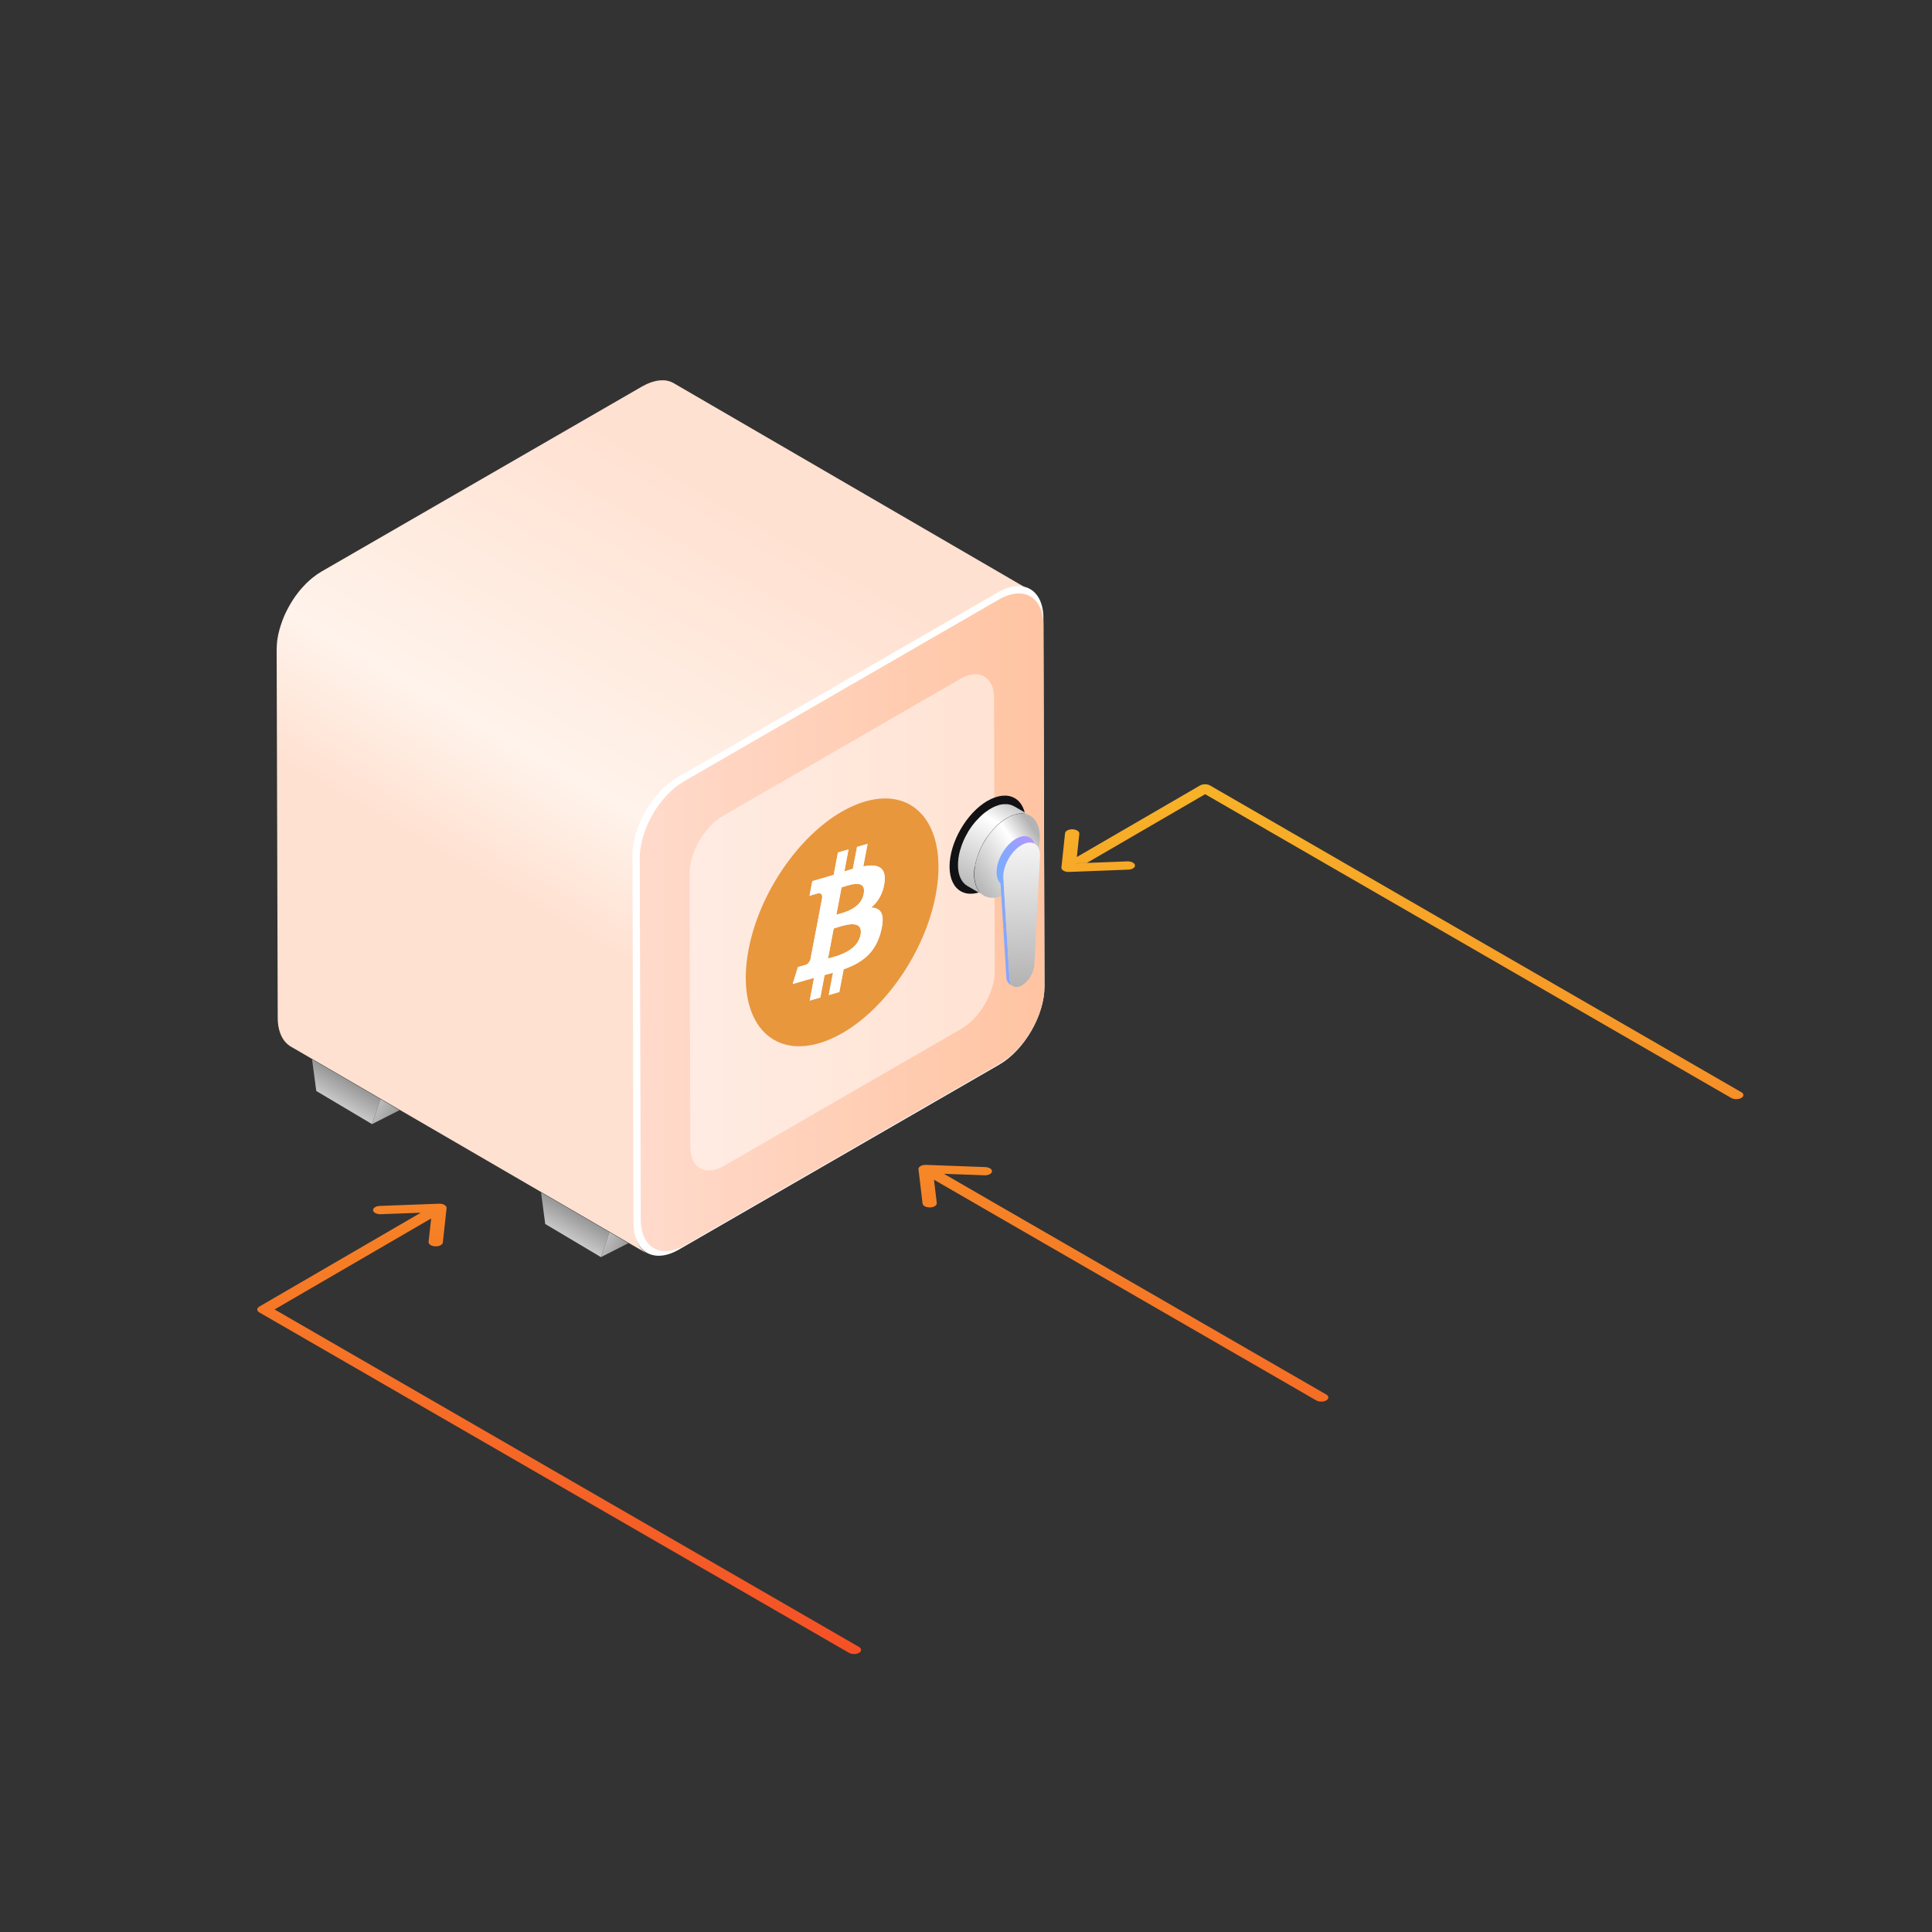 <svg xmlns="http://www.w3.org/2000/svg" width="170" height="170" viewBox="0 0 170 170" fill="none">
  <rect x="0" y="0" width="170" height="170" fill="#333333" stroke="none"/>
  <path fill-rule="evenodd" clip-rule="evenodd" d="M93.402 76.284C93.386 76.334 93.388 76.386 93.408 76.437C93.394 76.403 93.388 76.369 93.39 76.334V76.284H93.402ZM93.408 76.437C93.41 76.443 93.413 76.449 93.416 76.454C93.4 76.418 93.395 76.379 93.402 76.34V76.29L93.716 73.312C93.742 73.111 94.037 72.96 94.382 72.973C94.54 72.979 94.678 73.017 94.784 73.08C94.91 73.155 94.986 73.255 94.973 73.362L94.754 75.41L105.59 69.116C105.703 69.046 105.866 69.009 106.036 69.009C106.199 69.009 106.356 69.046 106.475 69.116L153.221 96.103V96.097C153.466 96.235 153.459 96.474 153.221 96.612C152.982 96.751 152.58 96.751 152.335 96.612L106.042 69.882L95.645 75.925L94.697 75.963L94.697 75.969L95.645 75.932L99.195 75.793C99.383 75.787 99.553 75.831 99.678 75.9C99.785 75.957 99.854 76.038 99.867 76.133C99.892 76.334 99.628 76.51 99.282 76.522L94.068 76.723C93.88 76.73 93.704 76.692 93.578 76.616C93.501 76.574 93.445 76.519 93.418 76.458C93.414 76.451 93.411 76.444 93.408 76.437ZM86.693 102.693C86.85 102.7 86.988 102.737 87.095 102.8L87.101 102.794C87.221 102.863 87.296 102.964 87.284 103.077C87.265 103.278 86.969 103.428 86.624 103.416L83.068 103.284L82.12 103.246L82.12 103.247L83.056 103.284L91.411 108.109L116.703 122.708C116.948 122.853 116.941 123.085 116.703 123.223C116.464 123.362 116.068 123.368 115.817 123.223L90.525 108.624L82.183 103.807L82.428 105.853C82.453 106.061 82.189 106.23 81.843 106.243C81.661 106.249 81.485 106.205 81.36 106.136C81.259 106.079 81.19 105.998 81.177 105.904L80.819 102.882C80.807 102.781 80.876 102.681 81.001 102.605L81.002 102.605C81.033 102.587 81.064 102.568 81.102 102.555L81.103 102.554L81.101 102.555L81.098 102.555L81.096 102.555C81.102 102.549 81.115 102.549 81.115 102.549L81.117 102.549L81.114 102.549L86.693 102.693ZM86.693 102.693L81.473 102.499C81.347 102.499 81.228 102.511 81.121 102.549L81.117 102.549L86.693 102.693ZM81.09 102.555C81.052 102.568 81.02 102.587 80.989 102.605C81.02 102.587 81.058 102.568 81.09 102.555ZM37.027 106.708L33.496 106.84C33.308 106.846 33.138 106.802 33.013 106.733C32.906 106.676 32.843 106.595 32.83 106.5C32.805 106.299 33.069 106.123 33.415 106.111L38.629 105.916C38.717 105.91 38.798 105.916 38.874 105.935H38.886H38.893C38.968 105.954 39.043 105.979 39.106 106.017V106.029C39.238 106.105 39.307 106.199 39.295 106.306L38.968 109.327C38.949 109.528 38.648 109.679 38.302 109.667C38.145 109.66 38.007 109.623 37.9 109.56C37.774 109.491 37.699 109.384 37.712 109.277L37.938 107.217L37.938 107.214L24.161 115.22L75.593 144.922C75.831 145.066 75.831 145.299 75.593 145.437C75.354 145.575 74.952 145.575 74.707 145.437L22.823 115.484C22.704 115.421 22.634 115.32 22.634 115.226C22.641 115.126 22.704 115.038 22.817 114.969L37.027 106.708Z" fill="url(#paint0_linear_1341_7760)"/>
  <path d="M88.282 51.991C88.395 51.941 88.515 51.89 88.628 51.853C88.634 51.853 88.641 51.853 88.647 51.846C88.747 51.815 88.841 51.79 88.936 51.765C88.992 51.752 89.043 51.739 89.099 51.727C89.168 51.714 89.244 51.702 89.313 51.696C89.35 51.696 89.394 51.689 89.432 51.683C89.52 51.683 89.602 51.677 89.69 51.683C89.708 51.683 89.727 51.683 89.746 51.683C89.847 51.683 89.947 51.702 90.041 51.721C90.067 51.721 90.085 51.733 90.111 51.739C90.186 51.758 90.261 51.777 90.33 51.802C90.356 51.809 90.374 51.815 90.4 51.827C90.487 51.865 90.575 51.903 90.663 51.953L59.303 33.729C59.303 33.729 59.291 33.722 59.284 33.716C59.221 33.678 59.152 33.647 59.083 33.616C59.071 33.616 59.058 33.609 59.045 33.603C59.02 33.597 59.002 33.584 58.976 33.578C58.945 33.565 58.907 33.553 58.876 33.54C58.838 33.528 58.8 33.521 58.763 33.515C58.738 33.515 58.719 33.502 58.694 33.496C58.681 33.496 58.669 33.49 58.656 33.49C58.581 33.477 58.499 33.465 58.417 33.465H58.405C58.386 33.465 58.367 33.465 58.348 33.465C58.285 33.465 58.222 33.465 58.16 33.465C58.141 33.465 58.116 33.465 58.097 33.471C58.059 33.471 58.015 33.477 57.977 33.484C57.94 33.484 57.902 33.484 57.864 33.496C57.833 33.496 57.795 33.509 57.764 33.515C57.707 33.528 57.657 33.534 57.601 33.553C57.569 33.559 57.544 33.565 57.513 33.572C57.444 33.59 57.381 33.609 57.312 33.635C57.305 33.635 57.299 33.635 57.293 33.641C57.211 33.666 57.129 33.697 57.048 33.735C57.016 33.748 56.985 33.766 56.947 33.779C56.916 33.791 56.884 33.804 56.853 33.823C56.734 33.88 56.608 33.942 56.489 34.011L28.295 50.288C28.169 50.364 28.037 50.445 27.918 50.527C27.88 50.552 27.836 50.584 27.798 50.615C27.717 50.678 27.629 50.741 27.547 50.803C27.503 50.841 27.459 50.879 27.409 50.916C27.333 50.979 27.258 51.048 27.183 51.111C27.139 51.155 27.095 51.193 27.051 51.237C27.026 51.262 26.994 51.287 26.969 51.312C26.938 51.344 26.913 51.375 26.881 51.4C26.793 51.495 26.705 51.589 26.617 51.683C26.592 51.714 26.561 51.739 26.536 51.771C26.511 51.796 26.492 51.827 26.466 51.853C26.416 51.915 26.36 51.978 26.309 52.041C26.278 52.085 26.24 52.123 26.209 52.167C26.184 52.204 26.159 52.236 26.134 52.273C26.096 52.324 26.058 52.374 26.02 52.424C25.995 52.456 25.97 52.493 25.945 52.525C25.901 52.581 25.863 52.644 25.826 52.707C25.801 52.745 25.776 52.782 25.75 52.82C25.738 52.839 25.732 52.851 25.719 52.87C25.65 52.983 25.581 53.096 25.512 53.209C25.512 53.216 25.505 53.222 25.499 53.235C25.486 53.26 25.474 53.285 25.461 53.304C25.417 53.385 25.367 53.467 25.329 53.542C25.311 53.58 25.292 53.618 25.273 53.656C25.254 53.693 25.235 53.737 25.21 53.775C25.191 53.813 25.172 53.844 25.16 53.875C25.116 53.97 25.072 54.064 25.028 54.158C25.022 54.177 25.015 54.19 25.003 54.208C25.003 54.208 25.003 54.215 25.003 54.221C24.953 54.34 24.902 54.46 24.858 54.579C24.852 54.604 24.846 54.623 24.833 54.648C24.814 54.692 24.802 54.736 24.789 54.78C24.77 54.837 24.745 54.899 24.726 54.956C24.714 55 24.701 55.05 24.682 55.094C24.663 55.151 24.651 55.201 24.632 55.258C24.62 55.289 24.613 55.327 24.601 55.358C24.582 55.421 24.569 55.477 24.557 55.54C24.538 55.609 24.519 55.678 24.506 55.741C24.506 55.766 24.494 55.791 24.488 55.81C24.475 55.861 24.469 55.911 24.462 55.955C24.444 56.062 24.425 56.168 24.406 56.275C24.406 56.307 24.393 56.332 24.393 56.363C24.387 56.432 24.381 56.495 24.375 56.564C24.375 56.608 24.362 56.658 24.362 56.702C24.349 56.853 24.343 56.998 24.343 57.142L24.437 89.539C24.437 90.795 24.883 91.681 25.6 92.096L56.96 110.32C56.244 109.905 55.804 109.02 55.798 107.763L55.703 75.367C55.703 75.222 55.71 75.078 55.722 74.927C55.722 74.883 55.728 74.832 55.735 74.788C55.741 74.694 55.754 74.6 55.773 74.499C55.785 74.393 55.804 74.286 55.829 74.179C55.842 74.104 55.854 74.035 55.873 73.959C55.886 73.89 55.904 73.821 55.923 73.752C55.948 73.658 55.974 73.564 55.999 73.469C56.017 73.413 56.03 73.362 56.049 73.306C56.08 73.199 56.118 73.092 56.156 72.986C56.168 72.942 56.187 72.898 56.2 72.854C56.256 72.709 56.313 72.558 56.376 72.414C56.382 72.395 56.388 72.382 56.401 72.364C56.457 72.232 56.52 72.106 56.583 71.974C56.602 71.936 56.621 71.892 56.646 71.855C56.709 71.735 56.771 71.616 56.84 71.497C56.853 71.472 56.866 71.446 56.878 71.428C56.96 71.289 57.041 71.151 57.129 71.019C57.155 70.982 57.18 70.944 57.205 70.906C57.268 70.812 57.337 70.718 57.4 70.624C57.437 70.573 57.475 70.523 57.513 70.473C57.569 70.397 57.632 70.322 57.695 70.247C57.745 70.184 57.795 70.121 57.852 70.058C57.902 70.002 57.952 69.945 58.003 69.888C58.091 69.794 58.179 69.7 58.267 69.606C58.323 69.549 58.38 69.493 58.436 69.436C58.48 69.392 58.524 69.355 58.568 69.311C58.643 69.241 58.719 69.179 58.794 69.116C58.838 69.078 58.882 69.04 58.932 69.003C59.014 68.94 59.096 68.877 59.184 68.814C59.221 68.783 59.265 68.751 59.303 68.726C59.429 68.638 59.554 68.557 59.68 68.488L87.874 52.211C88 52.142 88.119 52.079 88.238 52.022C88.27 52.01 88.301 51.991 88.333 51.978L88.282 51.991Z" fill="url(#paint1_linear_1341_7760)"/>
  <path d="M87.817 52.117C90.016 50.847 91.807 51.865 91.813 54.397L91.907 86.794C91.913 89.319 90.136 92.404 87.937 93.673L59.743 109.95C57.544 111.219 55.754 110.201 55.747 107.669L55.653 75.272C55.647 72.747 57.425 69.662 59.623 68.393L87.817 52.117Z" fill="white"/>
  <path d="M87.887 52.757C90.048 51.507 91.807 52.512 91.813 54.994L91.901 86.813C91.907 89.294 90.161 92.322 88 93.566L60.308 109.554C58.147 110.804 56.388 109.799 56.382 107.317L56.294 75.499C56.288 73.017 58.034 69.989 60.195 68.745L87.887 52.757Z" fill="url(#paint2_linear_1341_7760)"/>
  <path opacity="0.5" d="M84.507 59.73C86.134 58.788 87.466 59.548 87.466 61.42L87.535 85.43C87.535 87.302 86.222 89.583 84.595 90.525L63.7 102.587C62.074 103.529 60.742 102.769 60.742 100.897L60.672 76.887C60.672 75.015 61.986 72.734 63.613 71.792L84.507 59.73Z" fill="white"/>
  <path d="M27.459 93.214L27.83 95.997L32.736 98.912L33.484 96.713L27.459 93.214Z" fill="url(#paint3_linear_1341_7760)"/>
  <path d="M32.736 98.912L35.155 97.687L33.484 96.713L32.736 98.912Z" fill="url(#paint4_linear_1341_7760)"/>
  <path d="M47.606 104.917L47.976 107.7L52.877 110.615L53.624 108.417L47.606 104.917Z" fill="url(#paint5_linear_1341_7760)"/>
  <path d="M52.877 110.615L55.295 109.39L53.624 108.417L52.877 110.615Z" fill="url(#paint6_linear_1341_7760)"/>
  <path d="M73.362 81.699C73.997 81.517 76.02 80.706 75.724 82.264C75.593 82.943 75.121 83.395 74.581 83.709C73.94 84.08 73.205 84.243 72.86 84.344L73.362 81.699Z" fill="#E8973D"/>
  <path d="M74.053 78.08C74.581 77.93 76.271 77.232 76.001 78.652C75.875 79.293 75.454 79.701 74.983 79.971C74.456 80.273 73.871 80.405 73.589 80.486L74.047 78.08H74.053Z" fill="#E8973D"/>
  <path d="M76.126 70.523C80.675 69.204 83.451 72.898 82.333 78.765C81.385 83.747 77.936 88.704 74.135 90.896C73.457 91.285 72.766 91.593 72.075 91.794C67.533 93.12 64.75 89.426 65.868 83.552C66.816 78.564 70.265 73.614 74.066 71.421C74.744 71.032 75.436 70.724 76.126 70.523ZM77.835 77.609C77.999 76.215 77.138 76.014 75.963 76.227L76.34 74.248L75.41 74.519L75.046 76.441C74.801 76.51 74.55 76.592 74.298 76.673L74.663 74.738L73.733 75.008L73.356 76.981C73.155 77.044 72.954 77.107 72.759 77.163L71.478 77.528L71.233 78.816L71.911 78.621C72.288 78.508 72.357 78.759 72.345 78.991L71.918 81.24C71.918 81.24 71.974 81.228 72.018 81.222C71.987 81.228 71.955 81.24 71.918 81.247L71.314 84.4C71.277 84.538 71.183 84.746 70.994 84.853C70.963 84.871 70.925 84.89 70.887 84.897L70.209 85.091L69.75 86.58L70.963 86.228C71.189 86.165 71.409 86.103 71.629 86.04L71.252 88.038L72.181 87.767L72.558 85.795C72.816 85.726 73.061 85.657 73.3 85.588L72.923 87.554L73.852 87.284L74.236 85.286C74.675 85.129 75.084 84.953 75.454 84.74C76.428 84.174 77.15 83.357 77.515 81.957C77.917 80.392 77.49 79.871 76.654 79.858C77.264 79.343 77.716 78.621 77.835 77.603" fill="#E8973D"/>
  <path d="M77.835 77.609C77.716 78.627 77.257 79.349 76.654 79.865C77.49 79.883 77.917 80.398 77.515 81.963C77.157 83.364 76.434 84.187 75.454 84.746C75.084 84.959 74.675 85.135 74.236 85.292L73.852 87.29L72.923 87.56L73.3 85.594C73.061 85.663 72.81 85.732 72.558 85.801L72.181 87.774L71.252 88.044L71.629 86.046C71.409 86.109 71.189 86.165 70.963 86.235L69.75 86.586L70.209 85.098L70.887 84.903C70.925 84.89 70.963 84.878 70.994 84.859C71.183 84.752 71.27 84.538 71.314 84.406L71.918 81.253C71.949 81.247 71.987 81.234 72.018 81.228C71.98 81.228 71.949 81.24 71.918 81.247L72.345 78.998C72.357 78.765 72.288 78.514 71.911 78.627L71.233 78.822L71.478 77.534L72.759 77.163C72.948 77.113 73.149 77.05 73.356 76.987L73.733 75.015L74.663 74.745L74.298 76.68C74.55 76.604 74.801 76.522 75.046 76.447L75.41 74.525L76.34 74.255L75.963 76.234C77.138 76.02 77.999 76.221 77.835 77.616V77.609ZM75.718 82.264C76.013 80.706 73.991 81.517 73.356 81.699L72.853 84.344C73.199 84.243 73.934 84.08 74.575 83.709C75.115 83.401 75.586 82.943 75.718 82.264ZM76.001 78.652C76.271 77.232 74.575 77.93 74.053 78.08L73.595 80.487C73.871 80.405 74.462 80.279 74.99 79.971C75.461 79.701 75.882 79.293 76.007 78.652" fill="white"/>
  <path d="M86.9 70.466C88.754 69.399 90.267 70.253 90.274 72.383C90.28 74.512 88.779 77.113 86.925 78.181C85.066 79.255 83.558 78.394 83.552 76.259C83.552 74.129 85.041 71.534 86.9 70.46V70.466Z" fill="#121215"/>
  <path d="M85.776 76.321C85.788 76.246 85.801 76.171 85.814 76.089C85.826 76.039 85.832 75.982 85.845 75.932C85.858 75.882 85.87 75.831 85.883 75.787C85.901 75.718 85.92 75.649 85.939 75.58C85.952 75.542 85.964 75.505 85.977 75.461C86.002 75.385 86.027 75.304 86.052 75.228C86.065 75.197 86.077 75.165 86.084 75.134C86.121 75.027 86.165 74.921 86.209 74.82C86.209 74.807 86.222 74.795 86.228 74.782C86.272 74.688 86.316 74.594 86.36 74.5C86.373 74.468 86.391 74.443 86.404 74.412C86.448 74.324 86.498 74.236 86.542 74.154C86.549 74.135 86.561 74.123 86.567 74.104C86.624 74.003 86.687 73.903 86.749 73.808C86.768 73.783 86.787 73.752 86.806 73.727C86.85 73.658 86.9 73.589 86.951 73.52C86.976 73.482 87.001 73.444 87.032 73.413C87.076 73.356 87.12 73.3 87.164 73.249C87.202 73.206 87.24 73.155 87.277 73.111C87.315 73.067 87.353 73.03 87.384 72.986C87.447 72.916 87.51 72.847 87.579 72.778C87.61 72.747 87.642 72.716 87.673 72.684C87.805 72.558 87.937 72.439 88.081 72.326C88.106 72.307 88.132 72.288 88.157 72.269C88.301 72.156 88.452 72.056 88.609 71.968C88.735 71.899 88.854 71.842 88.973 71.786C89.011 71.767 89.049 71.754 89.087 71.742C89.156 71.717 89.225 71.692 89.287 71.673C89.332 71.66 89.375 71.647 89.413 71.635C89.451 71.622 89.495 71.616 89.532 71.61C89.583 71.597 89.633 71.591 89.683 71.585C89.715 71.585 89.74 71.578 89.771 71.578C89.834 71.578 89.897 71.578 89.953 71.578C89.966 71.578 89.978 71.578 89.997 71.578C90.073 71.578 90.142 71.591 90.211 71.603C90.23 71.603 90.242 71.61 90.261 71.616C90.318 71.629 90.368 71.641 90.418 71.66C90.437 71.66 90.45 71.673 90.469 71.679C90.531 71.704 90.594 71.735 90.657 71.767L89.243 70.95C89.243 70.95 89.231 70.95 89.225 70.944C89.181 70.919 89.13 70.894 89.08 70.875C89.074 70.875 89.061 70.868 89.049 70.862C89.03 70.862 89.017 70.85 88.999 70.843C88.973 70.837 88.948 70.825 88.923 70.818C88.898 70.812 88.867 70.806 88.841 70.799C88.823 70.799 88.81 70.793 88.791 70.787C88.785 70.787 88.772 70.787 88.766 70.781C88.71 70.768 88.653 70.762 88.59 70.762C88.59 70.762 88.584 70.762 88.578 70.762C88.565 70.762 88.552 70.762 88.534 70.762C88.49 70.762 88.446 70.762 88.395 70.762C88.383 70.762 88.364 70.762 88.345 70.762C88.314 70.762 88.289 70.762 88.257 70.768C88.232 70.768 88.207 70.768 88.176 70.774C88.15 70.774 88.125 70.787 88.106 70.787C88.069 70.793 88.031 70.799 87.987 70.812C87.968 70.812 87.943 70.818 87.924 70.825C87.905 70.825 87.88 70.843 87.862 70.85C87.792 70.868 87.73 70.894 87.66 70.919C87.635 70.925 87.61 70.931 87.591 70.944C87.579 70.944 87.566 70.957 87.547 70.963C87.428 71.013 87.309 71.07 87.183 71.145C87.032 71.233 86.881 71.34 86.731 71.447C86.706 71.465 86.68 71.484 86.655 71.503C86.517 71.61 86.379 71.729 86.247 71.861C86.234 71.874 86.222 71.88 86.216 71.892C86.197 71.911 86.178 71.936 86.153 71.955C86.09 72.024 86.021 72.087 85.958 72.163C85.939 72.188 85.914 72.207 85.895 72.225C85.876 72.244 85.864 72.263 85.845 72.282C85.807 72.326 85.769 72.37 85.732 72.42C85.707 72.452 85.682 72.477 85.656 72.508C85.638 72.533 85.619 72.558 85.6 72.584C85.575 72.621 85.543 72.659 85.518 72.69C85.499 72.716 85.481 72.741 85.462 72.766C85.43 72.81 85.405 72.854 85.374 72.898C85.355 72.923 85.336 72.954 85.317 72.979C85.311 72.992 85.298 73.004 85.292 73.017C85.242 73.099 85.192 73.18 85.141 73.262C85.141 73.262 85.141 73.275 85.135 73.281C85.123 73.3 85.116 73.312 85.11 73.331C85.079 73.388 85.041 73.451 85.009 73.507C84.997 73.532 84.984 73.564 84.965 73.589C84.953 73.62 84.934 73.645 84.921 73.677C84.909 73.702 84.896 73.727 84.884 73.752C84.852 73.821 84.821 73.89 84.79 73.953C84.79 73.966 84.777 73.978 84.771 73.991C84.771 73.991 84.771 73.997 84.771 74.003C84.733 74.091 84.695 74.173 84.664 74.261C84.664 74.28 84.651 74.292 84.645 74.311C84.632 74.343 84.62 74.374 84.614 74.405C84.601 74.449 84.582 74.493 84.57 74.537C84.557 74.569 84.551 74.606 84.538 74.638C84.526 74.675 84.513 74.719 84.501 74.757C84.494 74.782 84.488 74.807 84.475 74.832C84.463 74.876 84.457 74.921 84.444 74.964C84.431 75.015 84.419 75.065 84.406 75.109C84.406 75.128 84.4 75.14 84.394 75.159C84.387 75.197 84.381 75.228 84.375 75.266C84.362 75.341 84.344 75.417 84.337 75.498C84.337 75.517 84.331 75.542 84.325 75.561C84.325 75.58 84.325 75.599 84.325 75.618C84.306 75.787 84.293 75.957 84.293 76.12C84.293 77.031 84.614 77.666 85.135 77.967L86.549 78.784C86.033 78.482 85.713 77.842 85.707 76.937C85.707 76.774 85.719 76.604 85.738 76.434C85.738 76.397 85.744 76.353 85.751 76.315L85.776 76.321Z" fill="url(#paint7_linear_1341_7760)"/>
  <path d="M88.603 71.981C90.192 71.063 91.486 71.798 91.493 73.626C91.493 75.454 90.211 77.678 88.622 78.602C87.032 79.525 85.738 78.784 85.732 76.956C85.726 75.128 87.013 72.904 88.603 71.987V71.981Z" fill="url(#paint8_linear_1341_7760)"/>
  <path d="M89.394 73.809C90.337 73.262 91.103 73.702 91.109 74.782C91.116 75.863 90.349 77.182 89.407 77.729C88.465 78.275 87.698 77.835 87.692 76.755C87.686 75.674 88.452 74.355 89.394 73.809Z" fill="url(#paint9_linear_1341_7760)"/>
  <path d="M88.314 76.723C88.333 76.604 88.358 76.491 88.395 76.372C88.395 76.359 88.402 76.347 88.408 76.34C88.446 76.215 88.496 76.083 88.546 75.957C88.546 75.957 88.546 75.957 88.546 75.951C88.603 75.825 88.666 75.693 88.735 75.574C88.735 75.574 88.735 75.567 88.735 75.561C88.804 75.442 88.879 75.329 88.961 75.216C88.967 75.203 88.973 75.197 88.986 75.184C89.061 75.084 89.143 74.99 89.225 74.902C89.243 74.883 89.262 74.864 89.281 74.845C89.344 74.776 89.413 74.713 89.489 74.657C89.52 74.632 89.551 74.6 89.583 74.575C89.683 74.493 89.784 74.424 89.884 74.361C89.985 74.305 90.085 74.261 90.186 74.223C90.205 74.217 90.224 74.211 90.242 74.204C90.337 74.173 90.425 74.154 90.506 74.148C90.513 74.148 90.519 74.148 90.531 74.148C90.626 74.141 90.707 74.148 90.795 74.16C90.795 74.16 90.802 74.16 90.808 74.16C90.889 74.179 90.971 74.204 91.04 74.248L90.757 74.085C90.757 74.085 90.757 74.085 90.751 74.085C90.726 74.072 90.695 74.06 90.67 74.047C90.644 74.035 90.613 74.028 90.582 74.016C90.563 74.016 90.544 74.01 90.525 74.003C90.525 74.003 90.519 74.003 90.513 74.003C90.506 74.003 90.5 74.003 90.494 74.003C90.462 74.003 90.431 73.997 90.393 73.991C90.356 73.991 90.324 73.991 90.286 73.991C90.274 73.991 90.261 73.991 90.249 73.991C90.242 73.991 90.236 73.991 90.224 73.991C90.205 73.991 90.186 73.991 90.161 73.991C90.117 73.997 90.067 74.01 90.016 74.022C89.997 74.022 89.972 74.035 89.953 74.041C89.935 74.041 89.916 74.053 89.897 74.06C89.872 74.066 89.847 74.072 89.828 74.085C89.752 74.116 89.677 74.154 89.602 74.198C89.495 74.261 89.394 74.33 89.3 74.412C89.269 74.437 89.237 74.468 89.206 74.493C89.156 74.537 89.112 74.575 89.061 74.619C89.043 74.638 89.024 74.663 88.999 74.682C88.98 74.701 88.961 74.719 88.942 74.738C88.923 74.763 88.898 74.782 88.879 74.801C88.835 74.851 88.791 74.908 88.747 74.958C88.735 74.977 88.716 74.996 88.703 75.015C88.697 75.027 88.691 75.034 88.678 75.046C88.666 75.065 88.647 75.084 88.634 75.103C88.603 75.147 88.571 75.197 88.54 75.241C88.508 75.285 88.483 75.329 88.458 75.379C88.458 75.379 88.458 75.385 88.452 75.392C88.452 75.392 88.452 75.398 88.452 75.404C88.433 75.442 88.408 75.48 88.389 75.517C88.364 75.561 88.339 75.612 88.32 75.656C88.301 75.7 88.282 75.737 88.263 75.781C88.263 75.781 88.263 75.781 88.263 75.787C88.263 75.787 88.263 75.787 88.263 75.794C88.245 75.844 88.226 75.888 88.207 75.938C88.188 75.988 88.169 76.039 88.15 76.089C88.144 76.114 88.138 76.139 88.125 76.164C88.125 76.177 88.119 76.183 88.113 76.196C88.113 76.215 88.1 76.233 88.094 76.252C88.075 76.315 88.062 76.378 88.05 76.441C88.044 76.478 88.037 76.516 88.031 76.554C88.031 76.573 88.025 76.591 88.019 76.61C88.019 76.629 88.012 76.648 88.012 76.667C88 76.774 87.993 76.88 87.993 76.981L88.546 85.914C88.546 86.26 88.666 86.498 88.867 86.612L89.149 86.775C88.955 86.662 88.835 86.417 88.829 86.078L88.276 77.144C88.276 77.025 88.289 76.899 88.308 76.774C88.308 76.755 88.314 76.736 88.32 76.717L88.314 76.723Z" fill="url(#paint10_linear_1341_7760)"/>
  <path d="M89.891 74.355C90.783 73.84 91.511 74.255 91.518 75.279L91.015 84.821C91.015 85.512 90.525 86.36 89.922 86.706C89.319 87.051 88.829 86.775 88.829 86.084L88.276 77.151C88.276 76.121 88.999 74.87 89.891 74.355Z" fill="url(#paint11_linear_1341_7760)"/>
  <defs>
    <linearGradient id="paint0_linear_1341_7760" x1="88.018" y1="69.009" x2="88.018" y2="145.541" gradientUnits="userSpaceOnUse">
      <stop stop-color="#F7B327"/>
      <stop offset="1" stop-color="#F55026"/>
    </linearGradient>
    <linearGradient id="paint1_linear_1341_7760" x1="63.35" y1="43.499" x2="43.499" y2="77.828" gradientUnits="userSpaceOnUse">
      <stop stop-color="#FFE1D1"/>
      <stop offset="0.71" stop-color="#FFF3EB"/>
      <stop offset="1" stop-color="#FFE1D1"/>
    </linearGradient>
    <linearGradient id="paint2_linear_1341_7760" x1="56.294" y1="81.152" x2="91.908" y2="81.152" gradientUnits="userSpaceOnUse">
      <stop stop-color="#FFDACB"/>
      <stop offset="1" stop-color="#FFC4A2"/>
    </linearGradient>
    <linearGradient id="paint3_linear_1341_7760" x1="31.071" y1="94.376" x2="29.451" y2="97.184" gradientUnits="userSpaceOnUse">
      <stop offset="0.28" stop-color="#999999"/>
      <stop offset="1" stop-color="#CCCCCC"/>
    </linearGradient>
    <linearGradient id="paint4_linear_1341_7760" x1="35.733" y1="99.031" x2="32.215" y2="97.398" gradientUnits="userSpaceOnUse">
      <stop offset="0.28" stop-color="#999999"/>
      <stop offset="1" stop-color="#CCCCCC"/>
    </linearGradient>
    <linearGradient id="paint5_linear_1341_7760" x1="51.218" y1="106.08" x2="49.591" y2="108.888" gradientUnits="userSpaceOnUse">
      <stop offset="0.28" stop-color="#999999"/>
      <stop offset="1" stop-color="#CCCCCC"/>
    </linearGradient>
    <linearGradient id="paint6_linear_1341_7760" x1="55.873" y1="110.735" x2="52.355" y2="109.101" gradientUnits="userSpaceOnUse">
      <stop offset="0.28" stop-color="#999999"/>
      <stop offset="1" stop-color="#CCCCCC"/>
    </linearGradient>
    <linearGradient id="paint7_linear_1341_7760" x1="84.544" y1="78.363" x2="89.313" y2="70.096" gradientUnits="userSpaceOnUse">
      <stop stop-color="#B3B3B3"/>
      <stop offset="0.71" stop-color="white"/>
      <stop offset="1" stop-color="#B3B3B3"/>
    </linearGradient>
    <linearGradient id="paint8_linear_1341_7760" x1="85.368" y1="77.553" x2="91.279" y2="73.419" gradientUnits="userSpaceOnUse">
      <stop stop-color="#B3B3B3"/>
      <stop offset="0.71" stop-color="white"/>
      <stop offset="1" stop-color="#B3B3B3"/>
    </linearGradient>
    <linearGradient id="paint9_linear_1341_7760" x1="87.692" y1="75.769" x2="91.103" y2="75.769" gradientUnits="userSpaceOnUse">
      <stop stop-color="#7AACFF"/>
      <stop offset="1" stop-color="#B993FF"/>
    </linearGradient>
    <linearGradient id="paint10_linear_1341_7760" x1="87.993" y1="80.38" x2="91.046" y2="80.38" gradientUnits="userSpaceOnUse">
      <stop stop-color="#7AACFF"/>
      <stop offset="1" stop-color="#B993FF"/>
    </linearGradient>
    <linearGradient id="paint11_linear_1341_7760" x1="90.117" y1="86.781" x2="89.815" y2="72.213" gradientUnits="userSpaceOnUse">
      <stop stop-color="#B3B3B3"/>
      <stop offset="1" stop-color="white"/>
    </linearGradient>
  </defs>
</svg>
